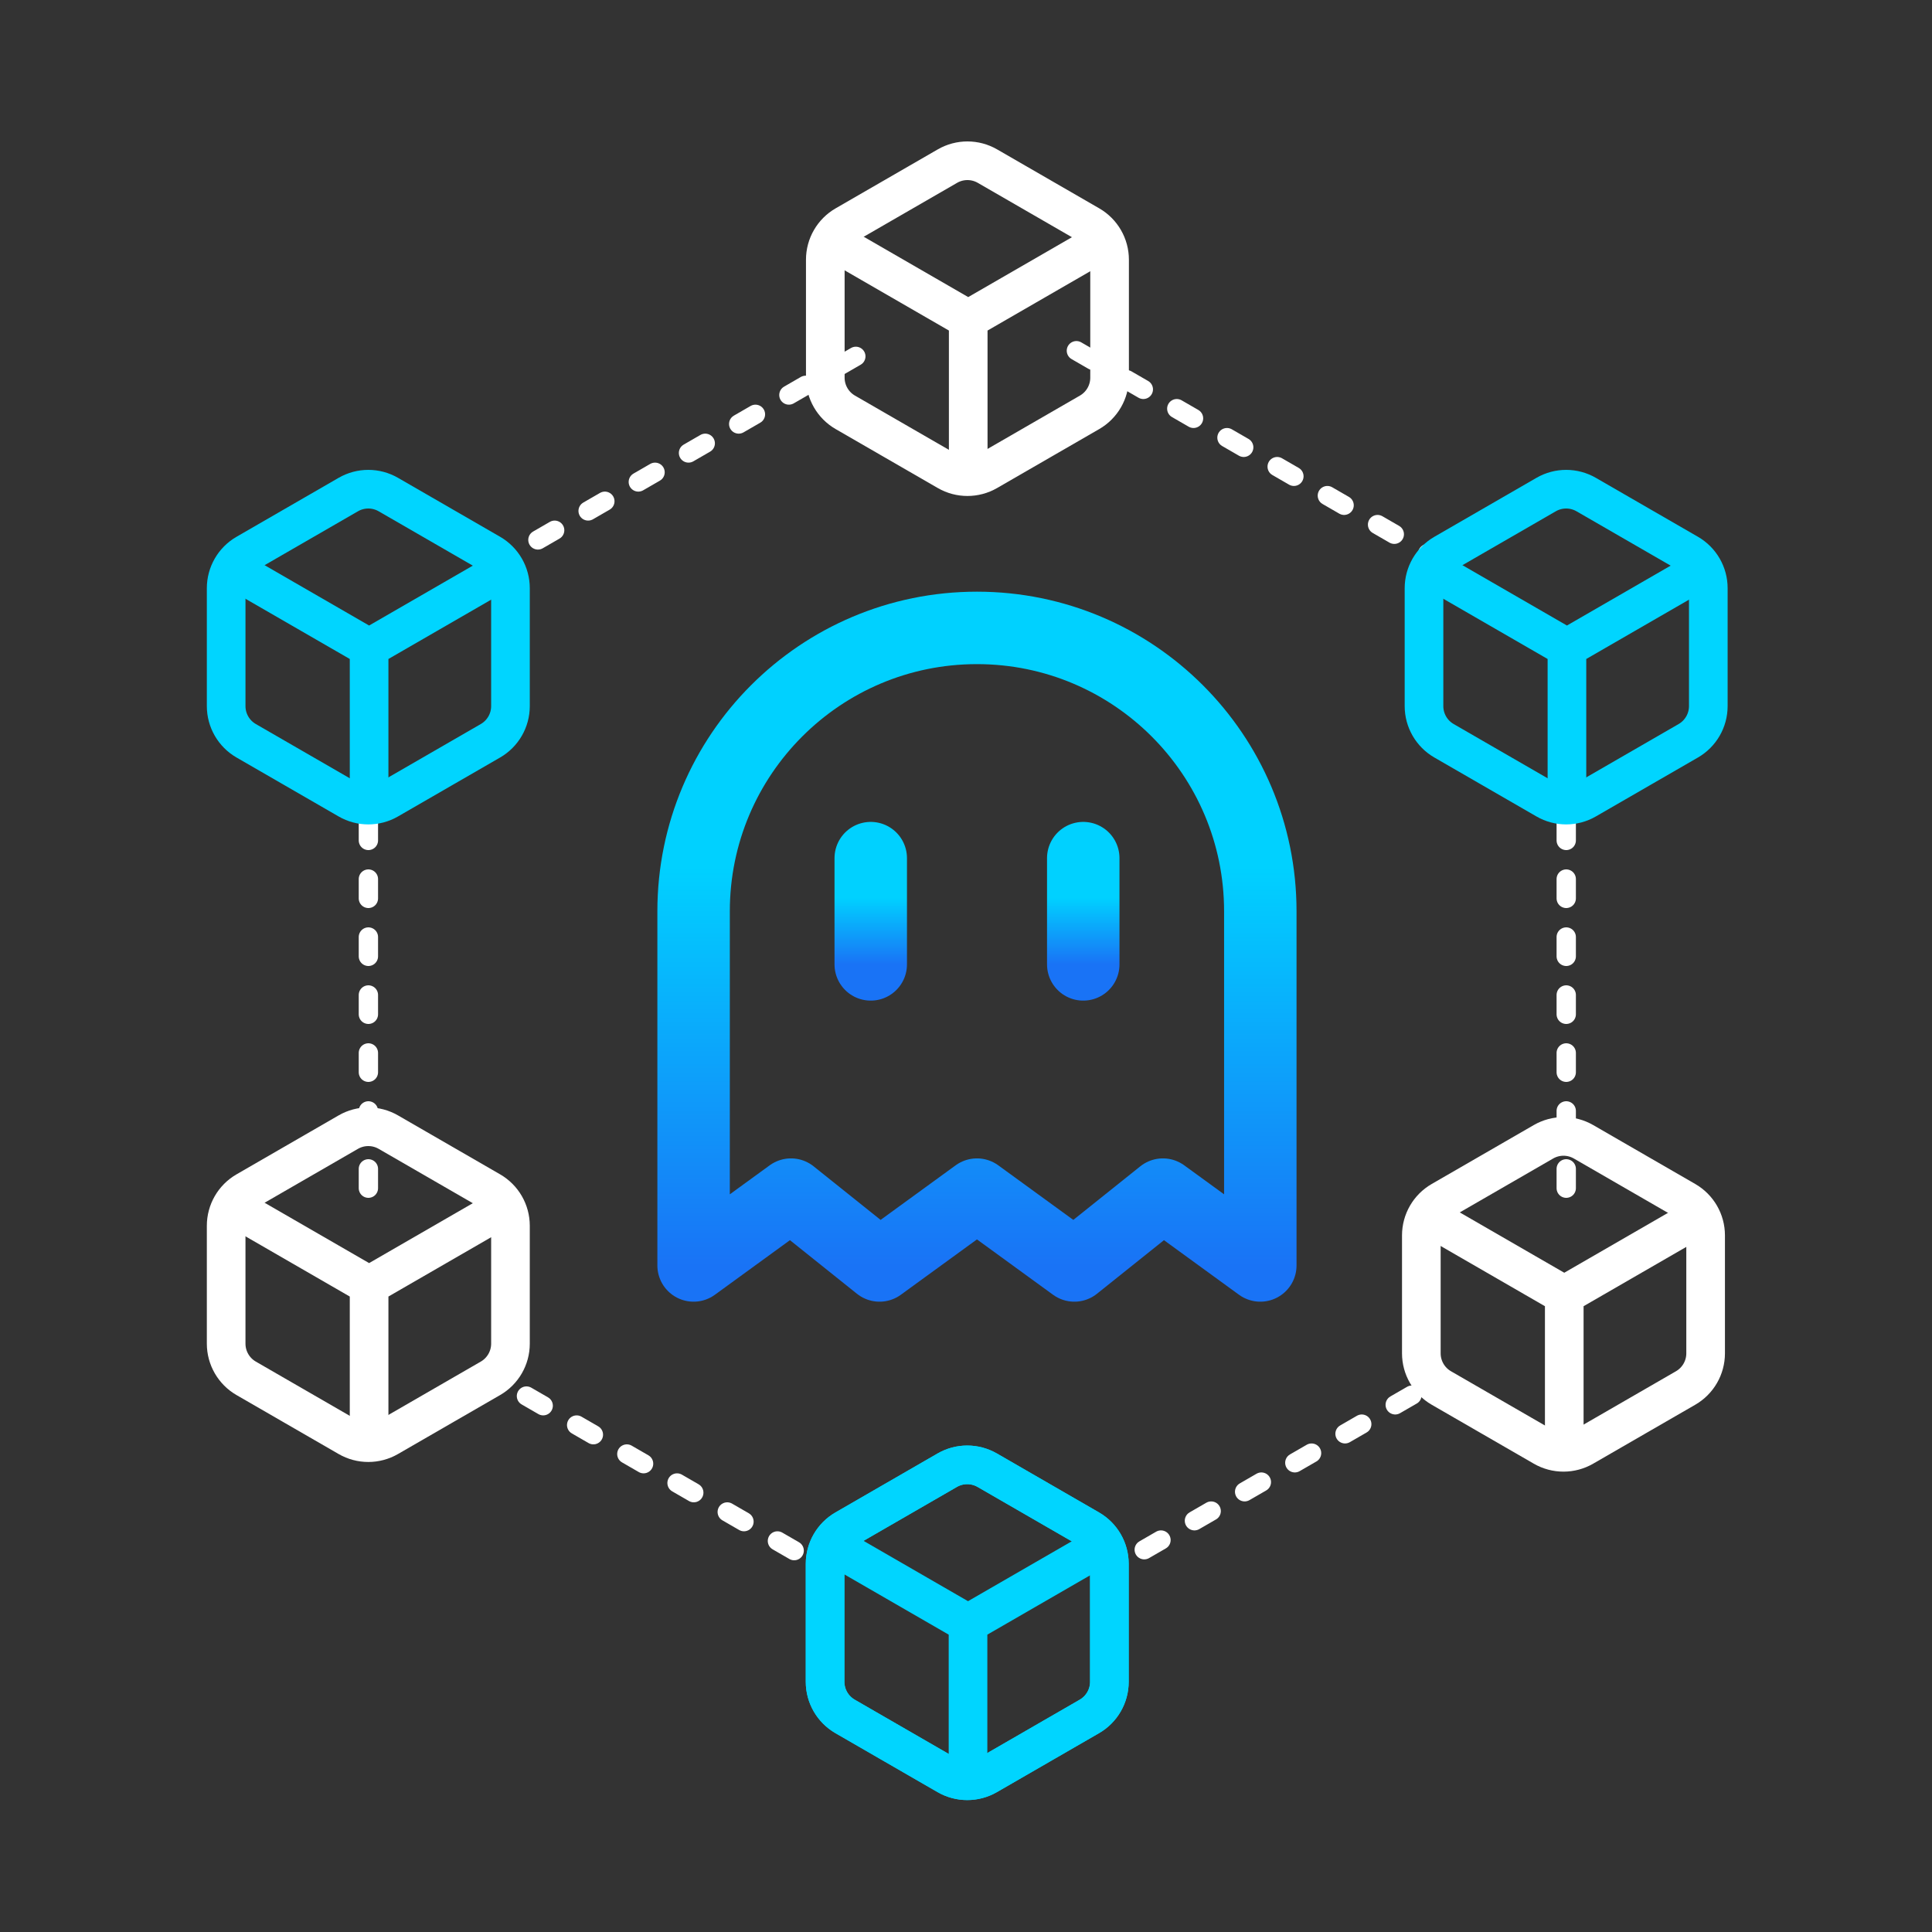 <svg width="200" height="200" viewBox="0 0 200 200" fill="none" xmlns="http://www.w3.org/2000/svg">
<rect x="0" y="0" width="200" height="200" fill="#333333" stroke="none"/>
<path d="M36.056 117.196C37.338 116.456 38.917 116.456 40.199 117.196L50.772 123.3C52.053 124.04 52.843 125.408 52.843 126.888V139.096C52.843 140.576 52.053 141.944 50.772 142.684L40.199 148.788C38.917 149.528 37.338 149.528 36.056 148.788L25.484 142.684C24.202 141.944 23.412 140.576 23.412 139.096V126.888C23.412 125.408 24.202 124.04 25.484 123.3L36.056 117.196Z" stroke="white" stroke-width="4"/>
<path d="M52.924 124.567L38.209 133.063M38.209 133.063L23.493 124.567M38.209 133.063V149.092" stroke="white" stroke-width="4"/>
<line x1="111.428" y1="36.306" x2="148.729" y2="57.842" stroke="white" stroke-width="2" stroke-linecap="round" stroke-dasharray="2 4"/>
<line x1="88.595" y1="36.891" x2="53.479" y2="57.165" stroke="white" stroke-width="2" stroke-linecap="round" stroke-dasharray="2 4"/>
<line x1="38.136" y1="85" x2="38.136" y2="124" stroke="white" stroke-width="2" stroke-linecap="round" stroke-dasharray="2 4"/>
<line x1="162.136" y1="85" x2="162.136" y2="124" stroke="white" stroke-width="2" stroke-linecap="round" stroke-dasharray="2 4"/>
<line x1="82.212" y1="160.519" x2="52.502" y2="143.366" stroke="white" stroke-width="2" stroke-linecap="round" stroke-dasharray="2 4"/>
<path d="M36.056 51.196C37.338 50.456 38.917 50.456 40.199 51.196L50.772 57.3C52.053 58.04 52.843 59.408 52.843 60.888V73.096C52.843 74.576 52.053 75.944 50.772 76.684L40.199 82.788C38.917 83.528 37.338 83.528 36.056 82.788L25.484 76.684C24.202 75.944 23.412 74.576 23.412 73.096V60.888C23.412 59.408 24.202 58.04 25.484 57.3L36.056 51.196Z" stroke="#00D5FF" stroke-width="4"/>
<path d="M52.924 58.567L38.209 67.063M38.209 67.063L23.493 58.567M38.209 67.063V83.092" stroke="#00D5FF" stroke-width="4"/>
<path d="M160.056 51.196C161.338 50.456 162.917 50.456 164.199 51.196L174.772 57.3C176.053 58.04 176.843 59.408 176.843 60.888V73.096C176.843 74.576 176.053 75.944 174.772 76.684L164.199 82.788C162.917 83.528 161.338 83.528 160.056 82.788L149.484 76.684C148.202 75.944 147.412 74.576 147.412 73.096V60.888C147.412 59.408 148.202 58.04 149.484 57.3L160.056 51.196Z" stroke="#00D5FF" stroke-width="4"/>
<path d="M176.924 58.567L162.209 67.063M162.209 67.063L147.493 58.567M162.209 67.063V83.092" stroke="#00D5FF" stroke-width="4"/>
<path d="M98.078 17.196C99.359 16.456 100.939 16.456 102.22 17.196L112.793 23.3C114.075 24.04 114.864 25.408 114.864 26.888V39.096C114.864 40.576 114.075 41.944 112.793 42.684L102.22 48.788C100.939 49.528 99.359 49.528 98.078 48.788L87.505 42.684C86.223 41.944 85.434 40.576 85.434 39.096V26.888C85.434 25.408 86.223 24.04 87.505 23.3L98.078 17.196Z" stroke="white" stroke-width="4"/>
<path d="M114.945 24.567L100.23 33.063M100.23 33.063L85.515 24.567M100.23 33.063V49.092" stroke="white" stroke-width="4"/>
<path d="M118.452 160.426L149.554 142.469" stroke="white" stroke-width="2" stroke-linecap="round" stroke-dasharray="2 4"/>
<path d="M98.056 152.196C99.338 151.456 100.917 151.456 102.199 152.196L112.772 158.3C114.053 159.04 114.843 160.408 114.843 161.888V174.096C114.843 175.576 114.053 176.944 112.772 177.684L102.199 183.788C100.917 184.528 99.338 184.528 98.056 183.788L87.484 177.684C86.202 176.944 85.412 175.576 85.412 174.096V161.888C85.412 160.408 86.202 159.04 87.484 158.3L98.056 152.196Z" stroke="#00D5FF" stroke-width="4"/>
<path d="M98.056 152.196C99.338 151.456 100.917 151.456 102.199 152.196L112.772 158.3C114.053 159.04 114.843 160.408 114.843 161.888V174.096C114.843 175.576 114.053 176.944 112.772 177.684L102.199 183.788C100.917 184.528 99.338 184.528 98.056 183.788L87.484 177.684C86.202 176.944 85.412 175.576 85.412 174.096V161.888C85.412 160.408 86.202 159.04 87.484 158.3L98.056 152.196Z" stroke="#00D5FF" stroke-width="4"/>
<path d="M114.924 159.567L100.209 168.063M100.209 168.063L85.493 159.567M100.209 168.063V184.092" stroke="#00D5FF" stroke-width="4"/>
<path d="M159.78 118.196C161.061 117.456 162.641 117.456 163.923 118.196L174.495 124.3C175.777 125.04 176.566 126.408 176.566 127.888V140.096C176.566 141.576 175.777 142.944 174.495 143.684L163.923 149.788C162.641 150.528 161.061 150.528 159.78 149.788L154.493 146.736L149.207 143.684C147.925 142.944 147.136 141.576 147.136 140.096V127.888C147.136 126.408 147.925 125.04 149.207 124.3L159.78 118.196Z" stroke="white" stroke-width="4"/>
<path d="M176.647 125.567L161.932 134.063M161.932 134.063L147.216 125.567M161.932 134.063V150.092" stroke="white" stroke-width="4"/>
<path d="M71.801 103.911C71.801 101.193 71.801 97.876 71.801 94.336C71.801 78.135 84.934 65 101.134 65V65C117.335 65 130.467 78.133 130.467 94.333V103.911V131L120.384 123.666L111.217 131L101.134 123.666L91.051 131L81.884 123.666L71.801 131V103.911Z" stroke="url(#paint0_linear_3731_83629)" stroke-width="7.5" stroke-linecap="round" stroke-linejoin="round"/>
<path d="M90.139 88.833V99.833" stroke="url(#paint1_linear_3731_83629)" stroke-width="7.5" stroke-linecap="round"/>
<path d="M112.138 88.833V99.833" stroke="url(#paint2_linear_3731_83629)" stroke-width="7.5" stroke-linecap="round"/>
<defs>
<linearGradient id="paint0_linear_3731_83629" x1="101.134" y1="65" x2="101.134" y2="131" gradientUnits="userSpaceOnUse">
<stop stop-color="#00D1FF"/>
<stop offset="0.375" stop-color="#00D1FF"/>
<stop offset="1" stop-color="#1973F6"/>
</linearGradient>
<linearGradient id="paint1_linear_3731_83629" x1="90.639" y1="88.833" x2="90.639" y2="99.833" gradientUnits="userSpaceOnUse">
<stop stop-color="#00D1FF"/>
<stop offset="0.375" stop-color="#00D1FF"/>
<stop offset="1" stop-color="#1973F6"/>
</linearGradient>
<linearGradient id="paint2_linear_3731_83629" x1="112.638" y1="88.833" x2="112.638" y2="99.833" gradientUnits="userSpaceOnUse">
<stop stop-color="#00D1FF"/>
<stop offset="0.375" stop-color="#00D1FF"/>
<stop offset="1" stop-color="#1973F6"/>
</linearGradient>
</defs>
</svg>
